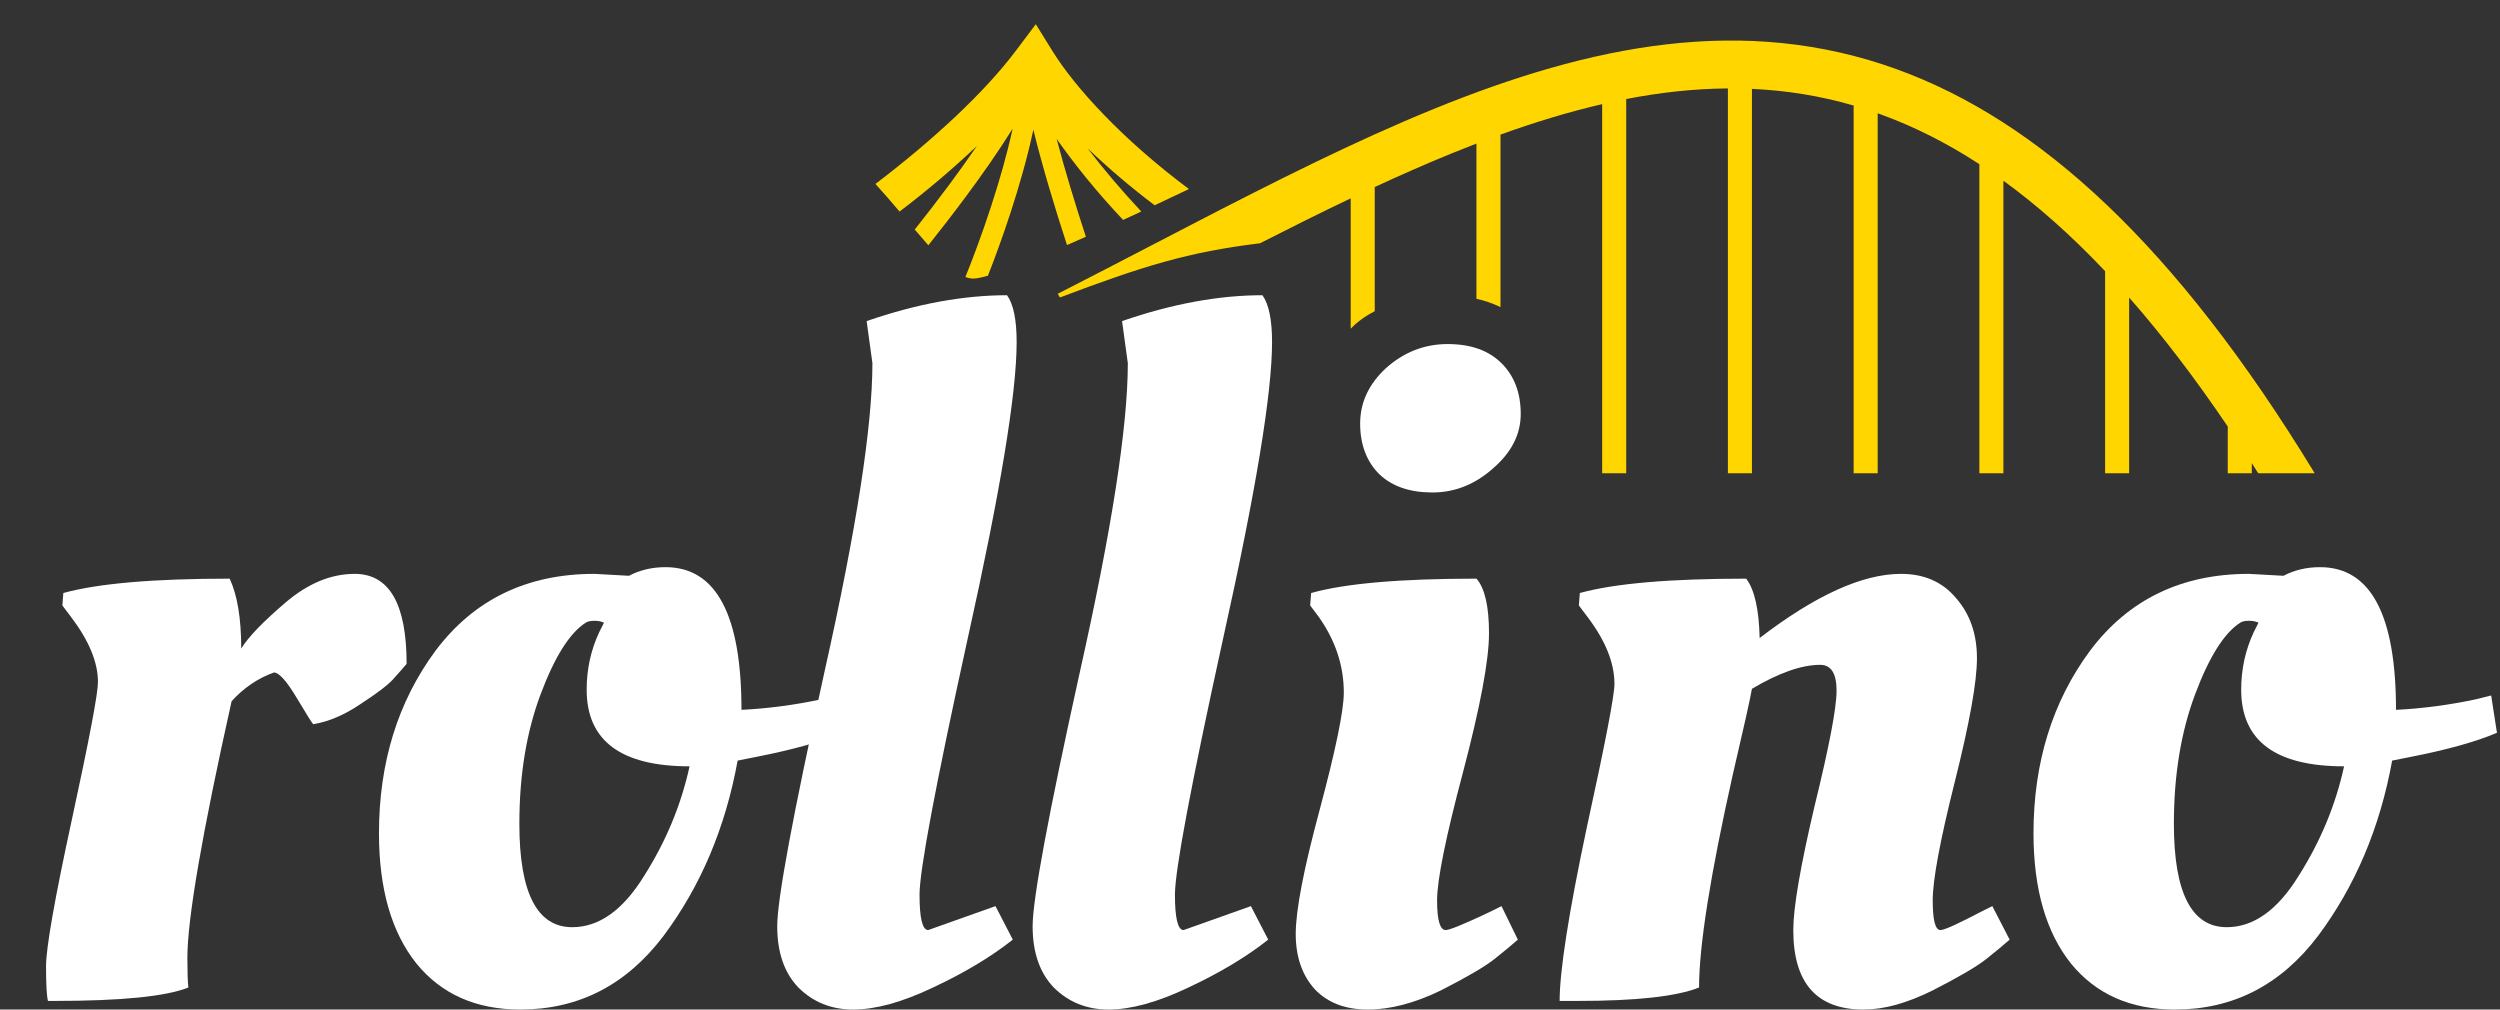 <?xml version="1.0" encoding="UTF-8"?> <svg xmlns="http://www.w3.org/2000/svg" width="6186" height="2498" viewBox="0 0 6186 2498" fill="none"><rect x="0" y="0" width="6186" height="2498" fill="#333333" stroke="none"/><g clip-path="url(#clip0_898_15722)"><path d="M135.321 2476.68H118.667C115.495 2464.04 113.908 2435.61 113.908 2391.38C113.908 2345.57 135.321 2223.95 178.147 2026.51C220.974 1829.07 242.387 1716.13 242.387 1687.7C242.387 1638.74 220.181 1585.03 175.768 1526.59L154.355 1498.16L156.734 1467.36C242.387 1443.67 379.589 1431.82 568.341 1431.82C587.375 1472.89 596.89 1530.54 596.89 1604.78C614.341 1576.34 650.821 1538.44 706.334 1491.05C761.854 1443.67 818.955 1419.98 877.639 1419.98C963.291 1419.98 1006.12 1494.21 1006.12 1642.68C998.189 1652.17 987.084 1664.8 972.808 1680.59C960.121 1694.81 933.158 1715.35 891.914 1742.19C852.264 1769.05 813.4 1785.64 775.332 1791.95C773.75 1791.95 760.265 1770.63 734.885 1727.98C709.511 1685.34 690.477 1664.01 677.784 1664.01C638.134 1678.23 603.236 1701.92 573.1 1735.09C500.136 2062.05 463.655 2273.71 463.655 2370.06C463.655 2404.81 464.448 2429.29 466.034 2443.51C410.519 2465.62 300.281 2476.68 135.321 2476.68Z" fill="white"></path><path d="M1287.49 2498C1178.04 2498 1092.39 2460.09 1030.53 2384.28C968.668 2306.88 937.738 2199.47 937.738 2062.05C937.738 1886.72 984.526 1735.88 1078.11 1609.51C1173.28 1483.15 1304.14 1419.98 1470.69 1419.98L1556.34 1424.71C1583.3 1410.5 1613.44 1403.39 1646.75 1403.39C1772.05 1403.39 1834.71 1521.06 1834.71 1756.42C1899.74 1753.25 1965.57 1744.57 2032.18 1730.35L2070.25 1720.87L2084.53 1813.27C2032.18 1835.39 1961.6 1855.13 1872.78 1872.51L1825.19 1881.99C1795.05 2047.84 1733.98 2192.36 1641.99 2315.56C1549.99 2437.19 1431.82 2498 1287.49 2498ZM1415.96 2294.24C1482.58 2294.24 1542.06 2251.6 1594.41 2166.3C1648.33 2081.01 1685.61 1990.97 1706.23 1896.2C1536.51 1896.2 1451.65 1833.02 1451.65 1706.66C1451.65 1656.11 1461.96 1608.73 1482.58 1564.5L1494.48 1540.81C1488.13 1537.65 1480.2 1536.07 1470.69 1536.07C1461.17 1536.07 1454.03 1537.65 1449.27 1540.81C1409.62 1566.08 1372.34 1625.31 1337.45 1718.5C1302.55 1811.7 1285.11 1918.32 1285.11 2038.36C1285.11 2208.95 1328.72 2294.24 1415.96 2294.24Z" fill="white"></path><path d="M2111.12 2498C2057.2 2498 2011.99 2479.84 1975.51 2443.51C1940.61 2407.18 1923.16 2356.63 1923.16 2291.87C1923.16 2225.53 1962.03 2016.24 2039.74 1664.01C2119.06 1310.2 2158.71 1055.1 2158.71 898.733L2144.43 794.483C2268.15 751.833 2383.94 730.51 2491.8 730.51C2507.66 752.624 2515.59 791.325 2515.59 846.608C2515.59 972.965 2475.14 1217.79 2394.25 1581.09C2314.94 1942.8 2275.29 2153.66 2275.29 2213.69C2275.29 2272.13 2282.43 2301.35 2296.7 2301.35L2463.25 2242.12L2506.07 2325.04C2452.15 2367.69 2386.32 2407.18 2308.6 2443.51C2232.46 2479.84 2166.64 2498 2111.12 2498Z" fill="white"></path><path d="M2743.1 2498C2689.18 2498 2643.97 2479.84 2607.49 2443.51C2572.6 2407.18 2555.14 2356.63 2555.14 2291.87C2555.14 2225.53 2594.01 2016.24 2671.73 1664.01C2751.04 1310.2 2790.69 1055.1 2790.69 898.733L2776.41 794.483C2900.13 751.833 3015.92 730.51 3123.78 730.51C3139.64 752.624 3147.57 791.325 3147.57 846.608C3147.57 972.965 3107.13 1217.79 3026.23 1581.09C2946.93 1942.8 2907.27 2153.66 2907.27 2213.69C2907.27 2272.13 2914.41 2301.35 2928.68 2301.35L3095.23 2242.12L3138.06 2325.04C3084.13 2367.69 3018.3 2407.18 2940.58 2443.51C2864.44 2479.84 2798.62 2498 2743.1 2498Z" fill="white"></path><path d="M3684.39 1566.87C3684.39 1633.21 3662.97 1747.73 3620.15 1910.42C3577.32 2071.53 3555.91 2177.36 3555.91 2227.9C3555.91 2276.87 3563.05 2301.35 3577.32 2301.35C3586.84 2301.35 3623.32 2286.34 3686.77 2256.33L3715.32 2242.12L3755.76 2325.04C3741.49 2337.68 3722.46 2353.47 3698.66 2372.43C3674.87 2391.38 3630.46 2417.45 3565.43 2450.62C3500.4 2482.2 3440.12 2498 3384.6 2498C3329.09 2498 3285.47 2481.41 3253.75 2448.24C3222.03 2413.5 3206.16 2367.69 3206.16 2310.83C3206.16 2252.38 3225.99 2149.71 3265.64 2002.82C3305.3 1854.34 3325.12 1757.99 3325.12 1713.76C3325.12 1647.43 3304.51 1585.03 3263.26 1526.59L3241.85 1498.16L3244.23 1467.36C3328.3 1443.67 3464.71 1431.82 3653.46 1431.82C3674.08 1455.51 3684.39 1500.53 3684.39 1566.87ZM3413.16 1173.57C3381.43 1141.98 3365.57 1100.12 3365.57 1047.99C3365.57 995.869 3386.98 950.067 3429.81 910.575C3474.22 871.088 3524.98 851.342 3582.08 851.342C3639.18 851.342 3683.6 867.139 3715.32 898.733C3747.04 930.321 3762.9 972.18 3762.9 1024.3C3762.9 1074.85 3739.91 1119.87 3693.9 1159.35C3649.5 1198.84 3599.53 1218.58 3544.01 1218.58C3488.5 1218.58 3444.88 1203.58 3413.16 1173.57Z" fill="white"></path><path d="M3904.38 2476.68H3859.17C3859.17 2402.44 3881.38 2260.28 3925.79 2050.2C3971.79 1840.13 3994.79 1720.87 3994.79 1692.44C3994.79 1640.32 3972.58 1585.03 3928.17 1526.59L3906.76 1498.16L3909.14 1467.36C3994.79 1443.67 4131.99 1431.82 4320.74 1431.82C4341.36 1458.67 4352.46 1507.64 4354.05 1578.72C4492.05 1472.89 4608.63 1419.98 4703.8 1419.98C4760.9 1419.98 4806.11 1439.72 4839.42 1479.21C4874.31 1518.69 4891.76 1568.45 4891.76 1628.47C4891.76 1686.91 4873.52 1788.79 4837.04 1934.11C4800.55 2079.42 4782.31 2177.36 4782.31 2227.9C4782.31 2276.87 4788.65 2301.35 4801.35 2301.35C4810.86 2301.35 4844.17 2286.34 4901.28 2256.33L4929.83 2242.12L4972.65 2325.04C4958.38 2337.68 4939.34 2353.47 4915.55 2372.43C4891.76 2391.38 4847.34 2417.45 4782.31 2450.62C4718.87 2482.2 4661.76 2498 4611.01 2498C4495.22 2498 4437.33 2432.45 4437.33 2301.35C4437.33 2246.06 4454.77 2144.19 4489.67 1995.71C4526.15 1847.24 4544.39 1751.67 4544.39 1709.02C4544.39 1666.38 4530.91 1645.06 4503.94 1645.06C4457.94 1645.06 4401.64 1664.8 4335.02 1704.29C4330.26 1731.14 4314.4 1802.22 4287.43 1917.52C4231.91 2165.51 4204.16 2340.83 4204.16 2443.51C4148.64 2465.62 4048.71 2476.68 3904.38 2476.68Z" fill="white"></path><path d="M5381.43 2498C5271.99 2498 5186.34 2460.09 5124.48 2384.28C5062.62 2306.88 5031.69 2199.47 5031.69 2062.05C5031.69 1886.72 5078.48 1735.88 5172.06 1609.51C5267.23 1483.15 5398.09 1419.98 5564.64 1419.98L5650.29 1424.71C5677.25 1410.5 5707.39 1403.39 5740.7 1403.39C5866 1403.39 5928.66 1521.06 5928.66 1756.42C5993.7 1753.25 6059.49 1744.57 6126.1 1730.35L6164.17 1720.87L6178.45 1813.27C6126.1 1835.39 6055.56 1855.13 5966.7 1872.51L5919.14 1881.99C5889 2047.84 5827.93 2192.36 5735.94 2315.56C5643.94 2437.19 5525.77 2498 5381.43 2498ZM5509.91 2294.24C5576.53 2294.24 5636.01 2251.6 5688.36 2166.3C5742.28 2081.01 5779.56 1990.97 5800.18 1896.2C5630.46 1896.2 5545.6 1833.02 5545.6 1706.66C5545.6 1656.11 5555.91 1608.73 5576.53 1564.5L5588.43 1540.81C5582.08 1537.65 5574.15 1536.07 5564.64 1536.07C5555.12 1536.07 5547.98 1537.65 5543.22 1540.81C5503.57 1566.08 5466.29 1625.31 5431.4 1718.5C5396.5 1811.7 5379.06 1918.32 5379.06 2038.36C5379.06 2208.95 5422.67 2294.24 5509.91 2294.24Z" fill="white"></path><path fill-rule="evenodd" clip-rule="evenodd" d="M4653.79 283.073C4734.65 312.474 4815.9 352.917 4897.74 406.206V1171.12H4957.22V447.146C5040.39 507.501 5124.2 581.475 5208.86 670.939V1171.12H5268.34V736.208C5348.83 827.819 5430.11 933.693 5512.36 1055.42V1171.12H5571.84V1145.98C5577.15 1154.29 5582.47 1162.67 5587.79 1171.12H5666.09H5727.55C5383.14 605.551 5044.66 299.084 4694.59 171.795C4315.11 33.81 3935.91 111.417 3547.32 269.762C3352.89 348.989 3153.78 449.416 2949.25 555.267C2915.11 572.938 2880.8 590.762 2846.33 608.673C2770.87 647.886 2694.59 687.527 2617.27 726.948L2622.71 736.048C2826.93 658.764 2940.52 623.376 3117.78 601.941C3193.8 563.179 3268.53 525.88 3342.18 490.768V813.319C3358.49 796.452 3378.1 782.011 3401.66 770.086V462.795C3465.98 432.984 3529.51 405.02 3592.37 379.402C3612.77 371.089 3633.08 363.034 3653.29 355.253V739.265C3674.38 744.005 3694.23 750.887 3712.77 759.862V333.07C3798.15 302.285 3881.91 276.758 3964.41 257.695V1171.12H4023.89V245.047C4108.94 228.562 4192.7 219.367 4275.52 218.815V1171.12H4335V219.93C4419.65 223.706 4503.4 236.948 4586.63 261.126V1171.12H4646.11V280.314C4648.67 281.223 4651.23 282.143 4653.79 283.073Z" fill="#FFD600"></path><path d="M2605.02 127.595L2563.01 59.926L2513.9 125.204C2436.5 228.072 2312.15 343.926 2166.22 455.159C2187.19 478.227 2207.05 501.318 2225.88 523.524C2295.87 470.256 2359.47 415.996 2417.3 361.164C2395.28 393.404 2371.86 425.998 2348.33 457.67C2319.03 497.098 2289.85 534.734 2263.44 567.992C2275.1 581.74 2286.32 594.809 2297.1 606.931C2325.33 571.514 2357.05 530.738 2388.93 487.833C2429.57 433.129 2470.99 374.266 2505.76 318.283C2491.83 381.831 2472.62 448.509 2452.43 510.466C2430.03 579.22 2406.75 641.201 2388.79 685.368C2395.85 688.074 2402.64 689.424 2409.18 689.258C2417.32 689.049 2429.34 686.587 2444.51 682.263C2461.42 639.315 2481.34 585.031 2500.53 526.133C2521.72 461.111 2542.29 389.627 2556.93 320.997C2578.57 409.52 2609.88 513.795 2640.2 606.312C2655.51 599.669 2671.12 592.803 2686.9 585.787C2660.77 505.951 2634.5 419.729 2614.51 343.56C2657.71 405.041 2712.56 473.858 2779.03 544.124C2794.12 537.195 2809.14 530.252 2823.99 523.351C2773.14 469.092 2728.53 415.885 2690.9 366.704C2739.23 413.055 2794.84 460.884 2857.02 507.937C2886.73 494.023 2915.35 480.474 2941.95 467.792C2778.11 345.633 2660.61 217.129 2605.02 127.595Z" fill="#FFD600"></path></g><defs><clipPath id="clip0_898_15722"><rect width="6186" height="2498" fill="white"></rect></clipPath></defs></svg> 